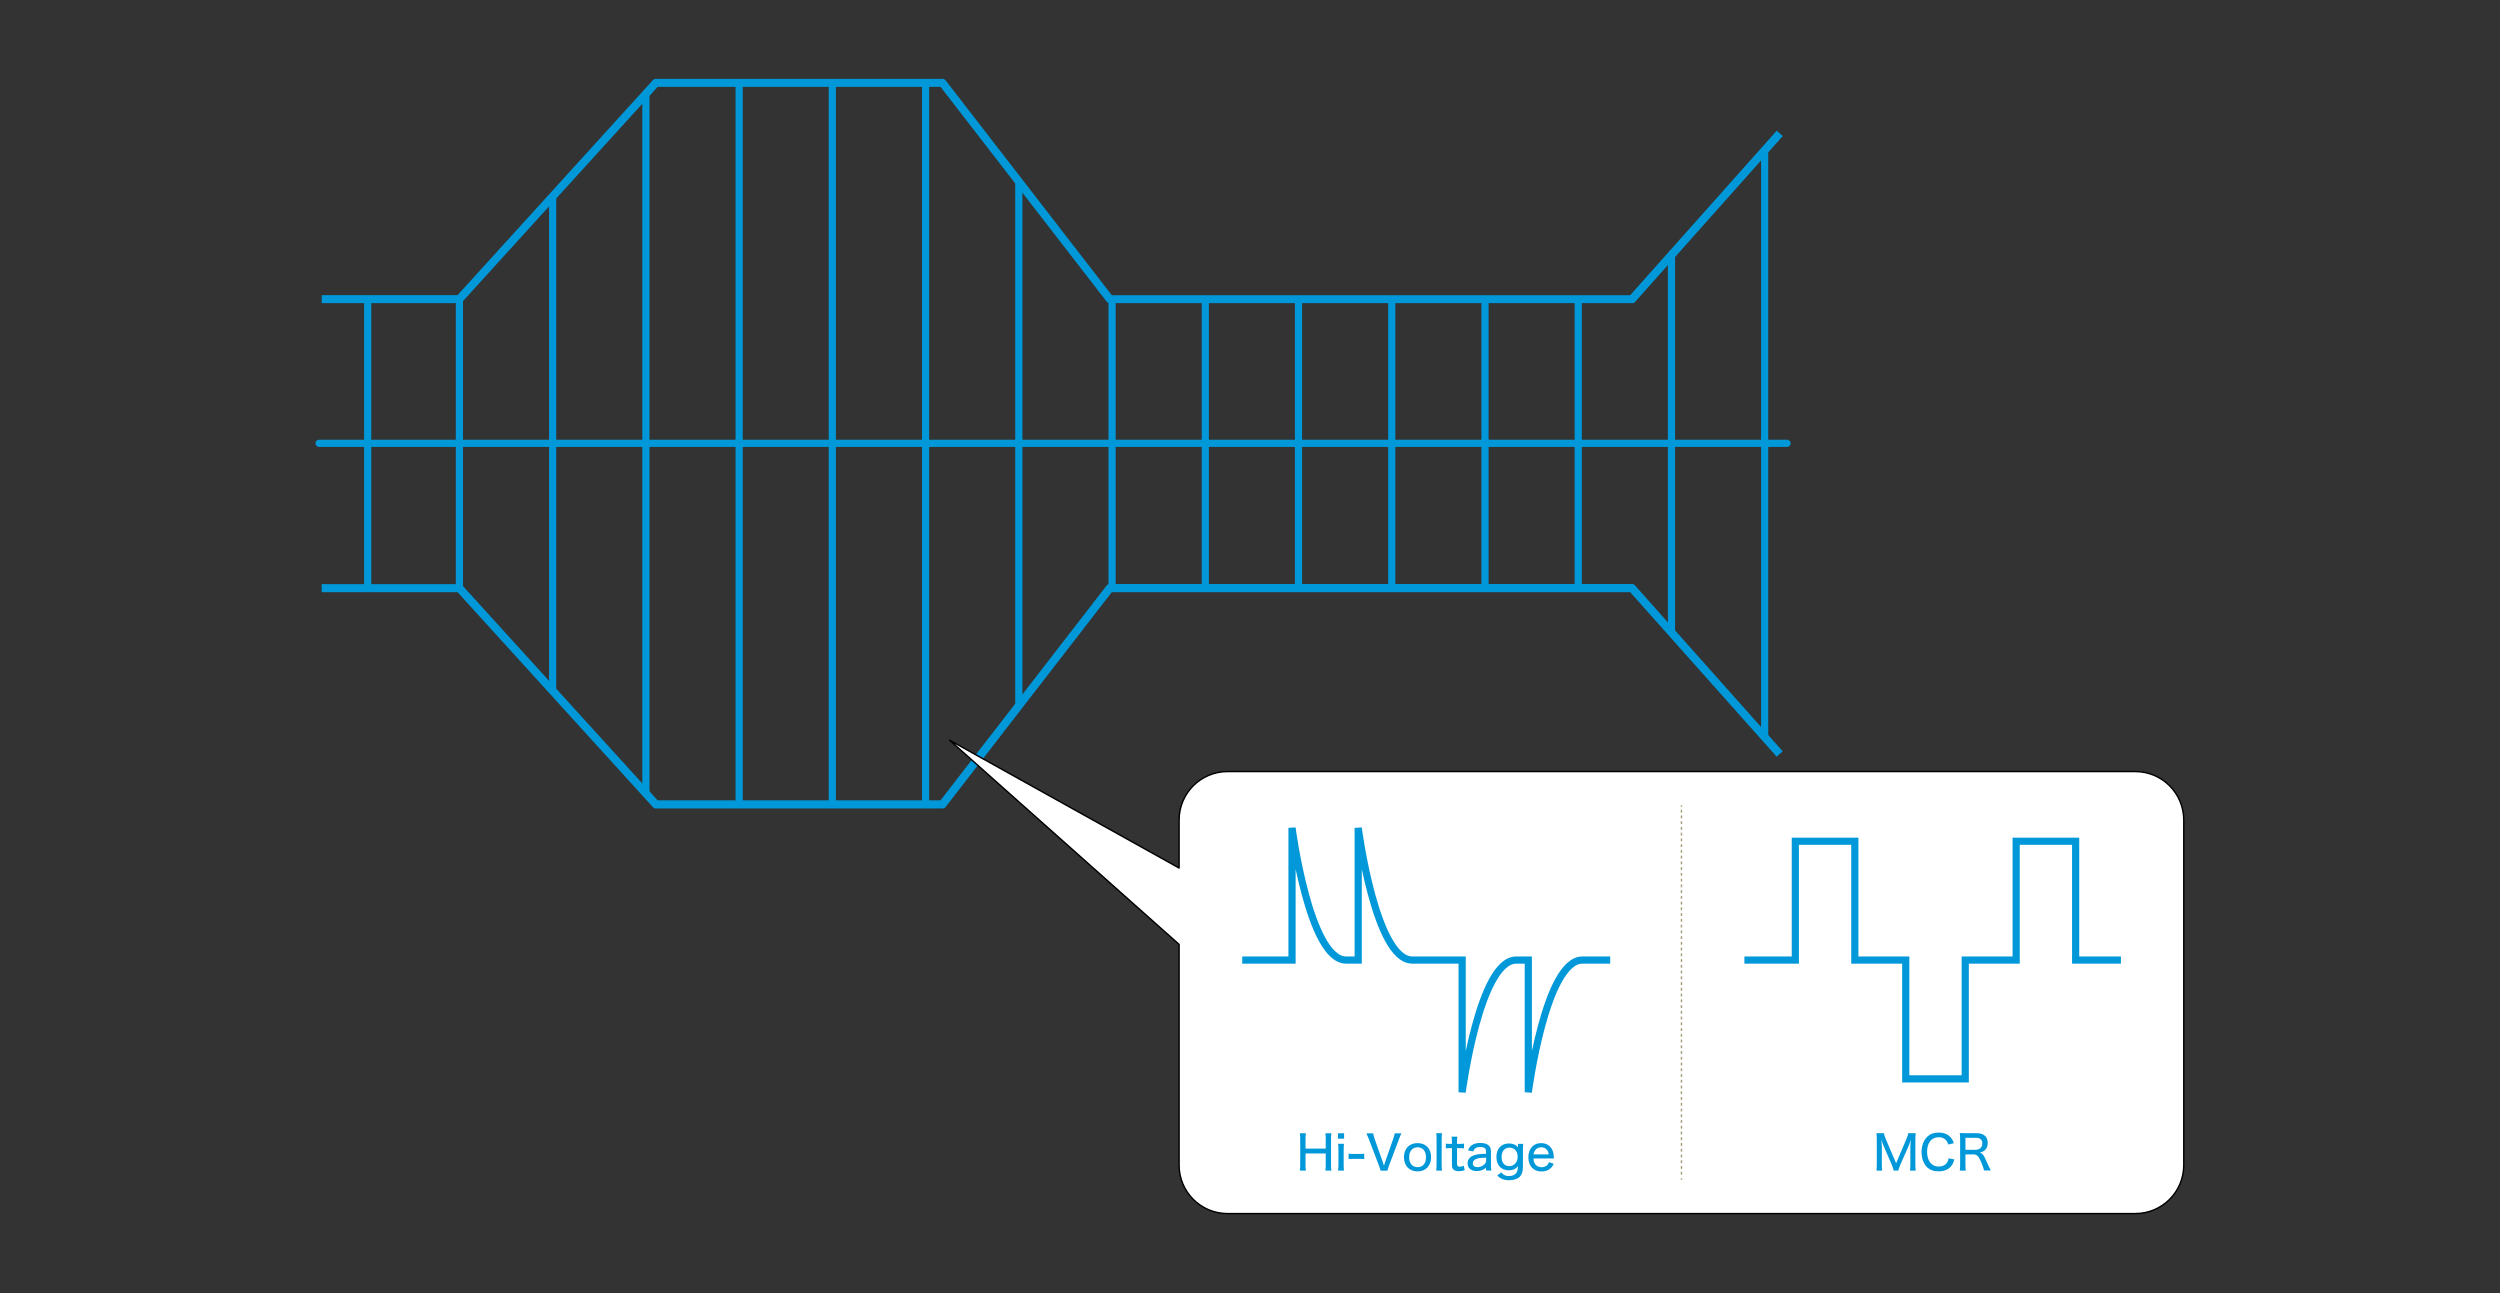 <svg xmlns="http://www.w3.org/2000/svg" width="348" height="180"><rect width="100%" height="100%" fill="#333333" stroke="none"/><path d="M44.42 61.71h204.34M51.18 81.88V41.73M63.95 81.88V41.64M76.93 61.71v-34.2M89.91 61.71V13.04M102.89 61.71V11.53M115.86 61.71V11.53M128.84 61.71V11.53M141.82 61.71V25.29M154.8 61.71V41.73M167.78 61.71V41.73M180.75 61.71V41.73M193.73 61.71V41.73M206.71 61.71V41.73M219.69 61.71V41.73M232.67 61.71V35.49M245.64 61.71V20.96M76.93 61.71v34.27M89.91 61.71v48.67M102.89 61.71v50.18M115.86 61.71v50.18M128.84 61.71v50.18M141.82 61.71v36.24M154.8 61.71v19.98M167.78 61.71v19.98M180.75 61.71v19.98M193.73 61.71v19.98M206.71 61.71v19.98M219.69 61.71v19.98M232.67 61.71v26.03" style="fill:none;stroke:#0098d8;stroke-linecap:round;stroke-linejoin:round"/><path d="M227.17 42.2h-72.68c-.17 0-.34-.08-.45-.22l-23.12-29.89H91.55L64.36 42.01c-.1.12-.26.19-.42.19H44.78v-1.12h18.91l27.19-29.92c.1-.12.26-.18.42-.18h39.89c.17 0 .34.08.45.22l23.12 29.89h72.16l20.4-22.9.84.75-20.56 23.09a.57.57 0 0 1-.42.19" style="fill:#0098d8"/><path d="M245.64 61.71v40.75" style="fill:none;stroke:#0098d8;stroke-linecap:round;stroke-linejoin:round"/><path d="M227.59 81.48a.57.57 0 0 0-.42-.19h-72.68c-.17 0-.34.08-.45.22l-18.82 24.33-4.3 5.57H91.55L64.36 81.49a.56.56 0 0 0-.42-.18H44.78v1.12h18.91l27.19 29.92c.1.12.26.19.42.19h39.89c.17 0 .34-.08.45-.22l4.47-5.78 18.65-24.11h72.16l20.39 22.9.84-.75-20.56-23.09Z" style="fill:#0098d8"/><path d="M297.23 107.4H170.88c-3.73 0-6.75 3.02-6.75 6.75v6.68l-31.94-17.79 31.94 28.42v30.72c0 3.73 3.02 6.75 6.75 6.75h126.35c3.73 0 6.75-3.02 6.75-6.75v-48.03c0-3.73-3.02-6.75-6.75-6.75Z" style="fill:#fff;stroke:#000;stroke-linejoin:round;stroke-width:.2px"/><path d="M172.92 133.64h6.93v-18.4s2.4 18.4 7.53 18.4h1.68v-18.4s2.4 18.4 7.53 18.4h6.94v18.4s2.41-18.4 7.53-18.4h1.68v18.4s2.4-18.4 7.53-18.4h3.87" style="fill:none;stroke:#0098d8;stroke-miterlimit:10"/><path d="M185.33 157.75c-.04.26-.05.45-.05.8v3.59c0 .36.01.54.05.81h-.84c.04-.25.05-.45.05-.81v-1.58h-2.81v1.58c0 .36.01.56.05.81h-.84c.04-.24.05-.45.05-.81v-3.58c0-.36-.01-.56-.05-.81h.84c-.04.27-.05.47-.05.8v1.34h2.81v-1.33c0-.35-.01-.58-.05-.81zM187.1 157.75v.75h-.85v-.75zm-.02 1.48c-.03.24-.04.45-.04.82v2.08c0 .34.01.55.04.82h-.82c.03-.31.05-.5.05-.82v-2.09c0-.35-.01-.57-.05-.82h.82ZM187.73 160.59c.19.03.35.04.62.04h.93c.27 0 .44 0 .62-.04v.76c-.21-.03-.35-.04-.62-.04h-.93c-.27 0-.41 0-.62.04zM192.49 161.78c.03.09.08.25.16.49.09-.32.1-.33.15-.49l1.16-3.33c.11-.33.16-.49.19-.69h.93c-.1.18-.17.35-.33.79l-1.42 3.76c-.11.3-.17.5-.21.65h-.94c-.03-.14-.09-.33-.21-.65l-1.43-3.76c-.15-.39-.25-.62-.33-.79h.93c.04.21.1.45.18.69zM195.43 161.09c0-1.2.74-1.97 1.89-1.97s1.89.77 1.89 1.96-.75 1.98-1.88 1.98-1.9-.76-1.9-1.97m.72-.01c0 .87.45 1.39 1.18 1.39s1.17-.52 1.17-1.37-.44-1.4-1.16-1.4-1.18.52-1.18 1.38ZM200.73 157.75c-.03.25-.05.45-.05.82v3.56c0 .34.01.52.05.82h-.81c.03-.27.05-.46.05-.82v-3.57c0-.36-.01-.58-.05-.82h.81ZM202.86 158.22c-.03.23-.05.49-.05.78v.23h.3c.31 0 .45 0 .68-.04v.67c-.21-.03-.36-.04-.66-.04h-.31v2.15c0 .33.1.44.41.44.18 0 .32-.04.52-.15l.14.62c-.28.11-.5.15-.8.15q-.51 0-.75-.21c-.17-.15-.23-.36-.23-.71v-2.29h-.26c-.23 0-.38.01-.59.04v-.67c.18.03.32.04.6.04h.25V159c0-.27-.02-.55-.05-.78zM206.87 162.53c-.24.2-.35.27-.56.35-.23.09-.49.13-.76.13-.78 0-1.26-.41-1.26-1.08 0-.49.31-.91.84-1.1.42-.15.81-.2 1.73-.22v-.29c0-.24-.05-.39-.17-.49-.14-.11-.35-.17-.63-.17-.55 0-.83.18-.98.62l-.73-.14c.13-.35.25-.52.47-.69.31-.24.71-.35 1.25-.35s.92.11 1.18.37c.21.2.29.44.29.86v1.82c0 .33.01.5.05.79h-.74v-.42Zm0-1.39c-.71.02-1.07.06-1.37.18-.33.13-.49.33-.49.63 0 .32.25.52.65.52.34 0 .73-.15.97-.39.16-.16.24-.34.24-.57zM208.99 163.2c.27.36.6.51 1.05.51.53 0 .93-.21 1.12-.58.09-.19.13-.46.14-.82-.11.16-.18.23-.29.31-.27.19-.61.29-.97.29-1.07 0-1.74-.72-1.74-1.86s.68-1.88 1.74-1.88c.56 0 .98.18 1.27.55v-.49h.73c-.03.27-.05.46-.05.8v2.28c0 .77-.13 1.2-.47 1.52-.29.29-.85.46-1.44.46-.75 0-1.21-.19-1.67-.68l.59-.41Zm1.09-.87c.7 0 1.18-.55 1.18-1.32s-.46-1.26-1.14-1.26-1.1.5-1.1 1.3.41 1.28 1.06 1.28M213.46 161.26c.03.4.09.6.26.82.2.26.5.4.87.4.35 0 .63-.11.83-.34.09-.11.13-.18.2-.37l.66.23c-.13.28-.22.42-.39.58-.33.33-.78.49-1.31.49-1.12 0-1.83-.76-1.83-1.97s.71-1.98 1.78-1.98c.94 0 1.59.59 1.73 1.56q.01.09.05.58zm2.12-.57c-.04-.33-.13-.53-.32-.71-.19-.19-.43-.28-.74-.28-.38 0-.69.18-.89.51-.09.15-.13.26-.17.48h2.11ZM263.6 162.95c-.03-.2-.13-.49-.27-.82l-1.12-2.59c-.1-.23-.16-.39-.31-.9.03.32.05.79.05.96v2.45c0 .41.01.65.05.9h-.8c.04-.27.05-.48.05-.9v-3.4c0-.39-.01-.65-.05-.91h1.04c.04.22.13.49.23.74l1.47 3.45 1.46-3.45c.13-.3.19-.51.23-.74h1.04c-.04.29-.05.5-.05.91v3.4c0 .45.01.66.05.9h-.8c.03-.22.05-.52.05-.9v-2.49c.02-.46.04-.77.05-.92-.08.31-.19.64-.28.85l-1.17 2.65c-.14.32-.2.51-.28.81h-.66ZM271.2 159.33c-.08-.28-.15-.42-.29-.59-.25-.29-.61-.44-1.04-.44-1.01 0-1.62.77-1.62 2.03s.63 2.06 1.62 2.06c.49 0 .9-.19 1.13-.52.13-.18.19-.34.25-.63l.79.15c-.12.44-.23.67-.41.91-.38.48-1.01.75-1.78.75-.69 0-1.25-.21-1.65-.62-.46-.48-.72-1.23-.72-2.07 0-.88.29-1.64.81-2.14.41-.39.92-.57 1.57-.57s1.17.18 1.56.56c.27.26.41.49.55.92l-.77.19ZM276.18 162.95c-.03-.2-.12-.47-.37-1.1-.36-.9-.61-1.16-1.13-1.16h-1.09v1.44c0 .37.01.58.05.82h-.84c.04-.27.05-.44.05-.82v-3.59c0-.32-.01-.52-.05-.82.25.01.45.02.8.02h1.54c.53 0 .91.12 1.19.39.24.22.36.55.36.96s-.12.75-.36.98c-.19.19-.36.27-.73.36.29.09.45.26.69.73.14.28.3.63.52 1.13.07.17.22.48.31.64h-.94Zm-1.15-2.9c.34 0 .65-.15.79-.4.08-.13.12-.29.12-.49 0-.23-.07-.43-.2-.56-.15-.15-.36-.22-.68-.22h-1.47v1.67z" style="fill:#0098d8"/><path d="M234.06 112.1v.2" style="fill:none;stroke:#a59f78;stroke-miterlimit:10;stroke-width:.2px"/><path d="M234.06 112.71v51.11" style="fill:none;stroke:#a59f78;stroke-dasharray:.4 .4;stroke-miterlimit:10;stroke-width:.2px"/><path d="M234.06 164.02v.2" style="fill:none;stroke:#a59f78;stroke-miterlimit:10;stroke-width:.2px"/><path d="M242.82 133.64h7.09V117.1h8.28v16.54h7.09v16.54h8.28v-16.54h7.09V117.1h8.28v16.54h6.3" style="fill:none;stroke:#0098d8;stroke-miterlimit:10"/></svg>